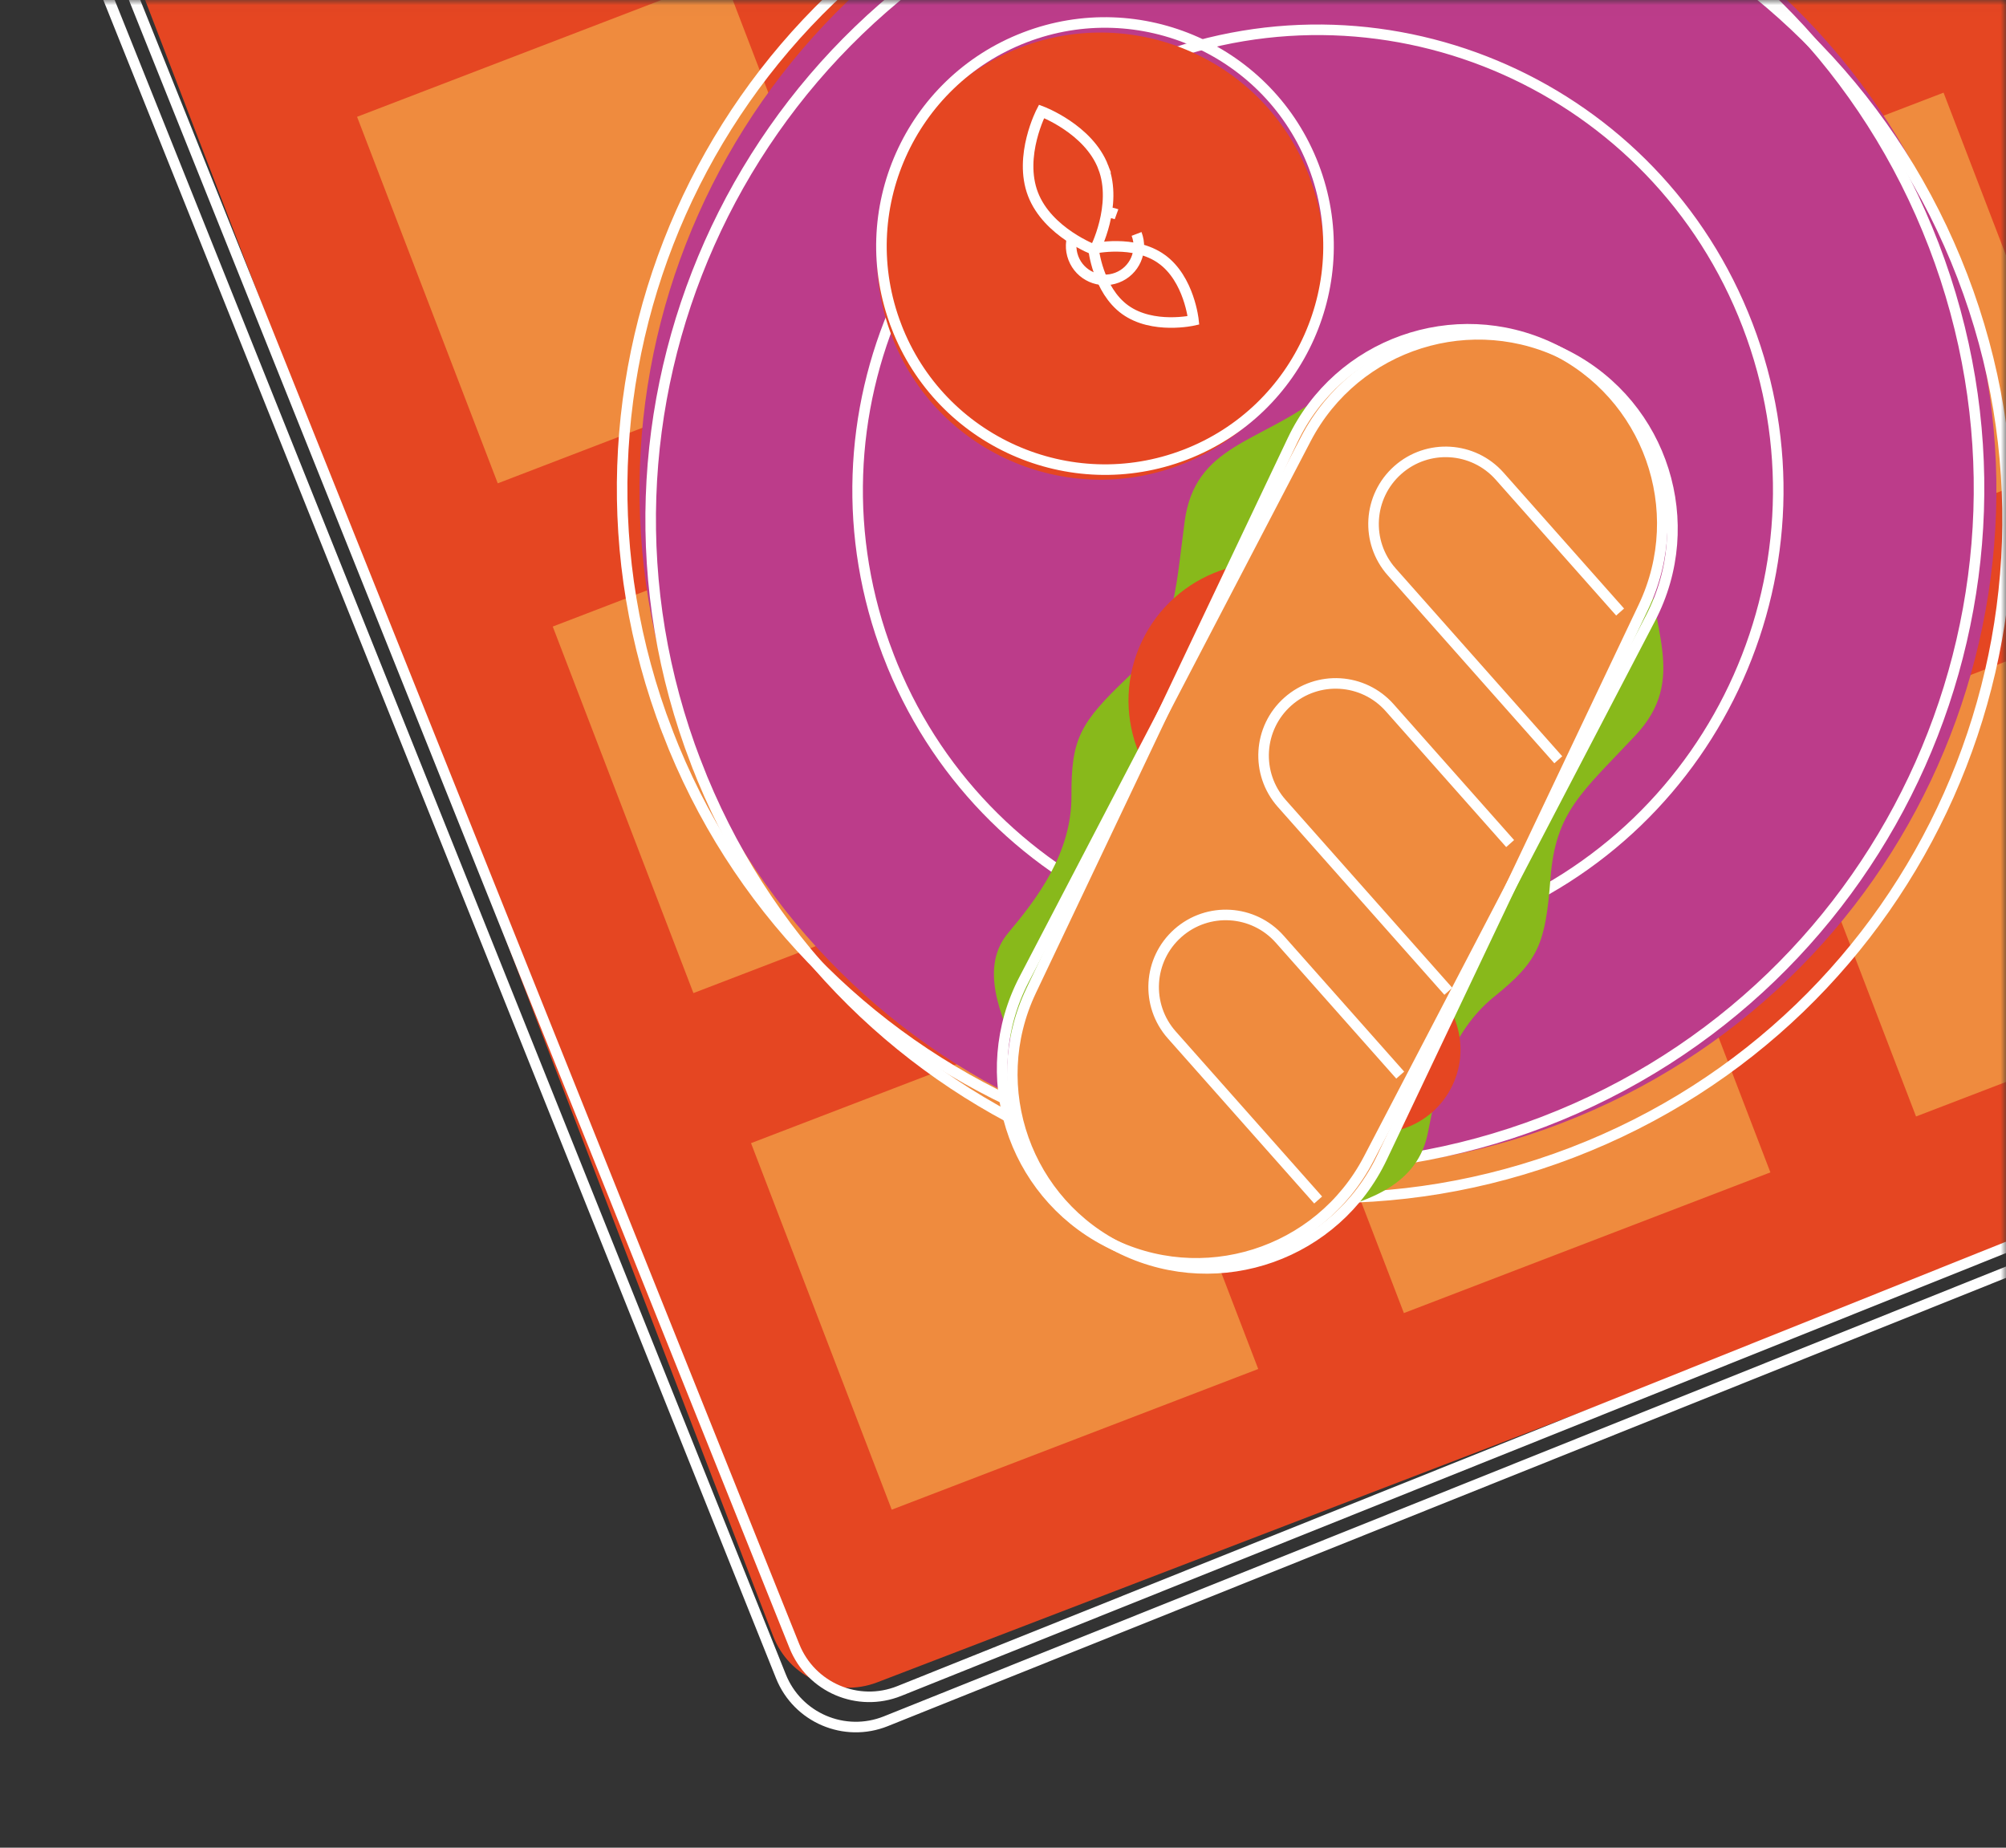 <?xml version="1.0" encoding="UTF-8"?> <svg xmlns="http://www.w3.org/2000/svg" xmlns:xlink="http://www.w3.org/1999/xlink" width="190" height="175" viewBox="0 0 190 175"><rect x="0" y="0" width="190" height="175" fill="#333333" stroke="none"/><defs><path id="jaxmr1bwpa" d="M0 0.014H190V175.014H0z"></path><path id="c1tp3vzdgc" d="M0 229.131L228.932 229.131 228.932 0 0 0z"></path></defs><g fill="none" fill-rule="evenodd"><g transform="translate(0 -.014)"><mask id="0cnv7ca4sb" fill="#fff"><use xlink:href="#jaxmr1bwpa"></use></mask><g mask="url(#0cnv7ca4sb)"><g transform="rotate(-21 -129.25 .06)"><path fill="#E54622" d="M219.246 224.867H11.903c-4.219 0-7.638-3.419-7.638-7.638V9.685c0-4.218 3.419-7.638 7.638-7.638h207.343c4.217 0 7.638 3.42 7.638 7.638V217.23c0 4.22-3.42 7.638-7.638 7.638"></path><path stroke="#FFF" d="M220.874 223.33l-207.32 3.052c-4.218.062-7.687-3.307-7.75-7.525L2.749 11.334c-.062-4.217 3.307-7.688 7.525-7.748L217.594.533c4.218-.062 7.687 3.307 7.75 7.525l3.055 207.523c.062 4.218-3.307 7.686-7.525 7.748z"></path><path stroke="#FFF" d="M218.657 225.546l-207.32 3.052c-4.217.062-7.686-3.307-7.75-7.525L.533 13.55C.472 9.333 3.84 5.863 8.058 5.802l207.32-3.053c4.217-.06 7.687 3.307 7.75 7.525l3.054 207.523c.062 4.217-3.307 7.687-7.525 7.75z"></path><mask id="c5a86wbwid" fill="#fff"><use xlink:href="#c1tp3vzdgc"></use></mask><path fill="#EF8B3E" d="M19.041 105.968L56.225 105.968 56.225 68.784 19.041 68.784zM71.002 105.968L108.186 105.968 108.186 68.784 71.002 68.784zM122.962 105.968L160.146 105.968 160.146 68.784 122.962 68.784zM19.041 157.683L56.225 157.683 56.225 120.499 19.041 120.499zM71.002 157.683L108.186 157.683 108.186 120.499 71.002 120.499zM122.962 157.683L160.146 157.683 160.146 120.499 122.962 120.499zM19.041 210.092L56.225 210.092 56.225 172.907 19.041 172.907zM71.002 210.092L108.186 210.092 108.186 172.907 71.002 172.907zM122.962 210.092L160.146 210.092 160.146 172.907 122.962 172.907z" mask="url(#c5a86wbwid)"></path><path fill="#BC3C8A" d="M27.09 134.411c0-35.48 28.764-64.243 64.244-64.243 35.481 0 64.244 28.762 64.244 64.243 0 35.48-28.763 64.244-64.244 64.244-35.48 0-64.243-28.763-64.243-64.244" mask="url(#c5a86wbwid)"></path><path stroke="#FFF" d="M25.613 133.672c0-35.48 28.763-64.243 64.244-64.243 35.48 0 64.243 28.763 64.243 64.243 0 35.48-28.763 64.243-64.243 64.243-35.481 0-64.244-28.762-64.244-64.243z" mask="url(#c5a86wbwid)"></path><path stroke="#FFF" d="M27.09 137.366c0-35.48 28.764-64.243 64.244-64.243 35.481 0 64.244 28.763 64.244 64.243 0 35.48-28.763 64.244-64.244 64.244-35.48 0-64.243-28.764-64.243-64.244z" mask="url(#c5a86wbwid)"></path><path stroke="#FFF" d="M47.745 134.411c0-24.073 19.516-43.59 43.59-43.59 24.073 0 43.587 19.517 43.587 43.59 0 24.073-19.514 43.59-43.588 43.59-24.073 0-43.59-19.517-43.59-43.59z" mask="url(#c5a86wbwid)"></path><path fill="#E54622" d="M80.027 114.438c1.769 2.691.732 6.498.732 6.498s-3.905-.559-5.675-3.25c-1.767-2.694-.73-6.498-.73-6.498s3.905.559 5.673 3.25" mask="url(#c5a86wbwid)"></path><path fill="#E54622" d="M58.88 106.338c0-11.692 9.479-21.17 21.17-21.17 11.691 0 21.169 9.478 21.169 21.17 0 11.69-9.478 21.169-21.169 21.169s-21.17-9.478-21.17-21.169" mask="url(#c5a86wbwid)"></path><path stroke="#FFF" d="M59.62 105.599c0-11.69 9.478-21.17 21.17-21.17 11.69 0 21.168 9.48 21.168 21.17 0 11.691-9.478 21.17-21.169 21.17s-21.17-9.479-21.17-21.17z" mask="url(#c5a86wbwid)"></path><path stroke="#FFF" d="M83.993 105.599c0 1.77-1.434 3.205-3.204 3.205-1.77 0-3.204-1.436-3.204-3.205 0-1.77 1.434-3.204 3.204-3.204.804 0 1.538.296 2.1.784" mask="url(#c5a86wbwid)"></path><path fill="#E54622" d="M83.312 98.567c0 3.884-3.565 7.032-3.565 7.032s-3.565-3.148-3.565-7.032c0-3.882 3.565-7.03 3.565-7.03s3.565 3.148 3.565 7.03" mask="url(#c5a86wbwid)"></path><path stroke="#FFF" d="M83.312 98.567c0 3.884-3.565 7.032-3.565 7.032s-3.565-3.148-3.565-7.032c0-3.882 3.565-7.03 3.565-7.03s3.565 3.148 3.565 7.03z" mask="url(#c5a86wbwid)"></path><path stroke="#FFF" d="M85.359 108.676c1.768 2.69.731 6.497.731 6.497s-3.904-.559-5.674-3.25c-1.768-2.692-.73-6.498-.73-6.498s3.904.559 5.673 3.25z" mask="url(#c5a86wbwid)"></path><path fill="#88B91B" d="M68.068 198.524c5.117.665 8.99-.03 11.207-3.61 2.22-3.578 5.29-8.064 10.444-9.73 5.155-1.666 6.326-2.914 9.015-8.584 2.69-5.671 5.626-6.481 12.322-9.714 6.695-3.232 4.897-9.015 7.453-16.01L94.936 126.12c-7.111 2.211-12.902.023-16.46 6.552-3.556 6.53-4.508 9.424-10.305 11.831-5.796 2.408-7.098 3.517-9.014 8.584-1.917 5.067-6.548 7.914-10.231 9.955-3.683 2.04-3.607 6.882-3.193 12.026l22.335 23.457z" mask="url(#c5a86wbwid)"></path><path fill="#E54622" d="M70.631 141.805c5.222-4.973 13.486-4.77 18.458.452 4.971 5.22 4.769 13.485-.452 18.458-5.223 4.971-13.486 4.769-18.458-.453-4.972-5.222-4.77-13.486.452-18.457M72.144 180.176c3.155-3.005 8.15-2.882 11.155.273 3.004 3.156 2.882 8.15-.273 11.154-3.157 3.006-8.15 2.882-11.155-.273-3.005-3.155-2.882-8.15.273-11.154" mask="url(#c5a86wbwid)"></path><path fill="#EF8B3E" d="M48.34 194.953c-7.006-7.358-6.72-19.004.638-26.01l41.808-39.809c7.358-7.006 19.003-6.72 26.01.637 7.006 7.36 6.721 19.004-.638 26.01l-41.808 39.81c-7.358 7.006-19.003 6.72-26.01-.638" mask="url(#c5a86wbwid)"></path><path stroke="#FFF" d="M48.34 194.953h0c-7.006-7.358-6.72-19.004.638-26.01l41.808-39.809c7.358-7.006 19.003-6.72 26.01.637 7.006 7.36 6.721 19.004-.638 26.01l-41.808 39.81c-7.358 7.006-19.003 6.72-26.01-.638z" mask="url(#c5a86wbwid)"></path><path stroke="#FFF" d="M47.15 193.656h0c-6.727-7.614-6.008-19.24 1.605-25.969l43.263-38.223c7.614-6.729 19.24-6.01 25.967 1.605 6.728 7.614 6.01 19.24-1.604 25.967l-43.263 38.226c-7.614 6.726-19.24 6.007-25.967-1.606z" mask="url(#c5a86wbwid)"></path><path stroke="#FFF" d="M103.435 166.41l-8.353-22.27c-1.325-3.533.465-7.472 3.998-8.797 3.534-1.325 7.471.466 8.796 3.998l6.04 16.104M85.854 183.15L77.5 160.88c-1.324-3.533.465-7.472 3.999-8.797 3.533-1.324 7.47.466 8.795 3.999l6.04 16.103M67.258 197.184L59.92 177.62c-1.324-3.532.464-7.47 3.998-8.796 3.533-1.325 7.471.466 8.796 3.998l6.04 16.105" mask="url(#c5a86wbwid)"></path></g></g></g></g></svg> 